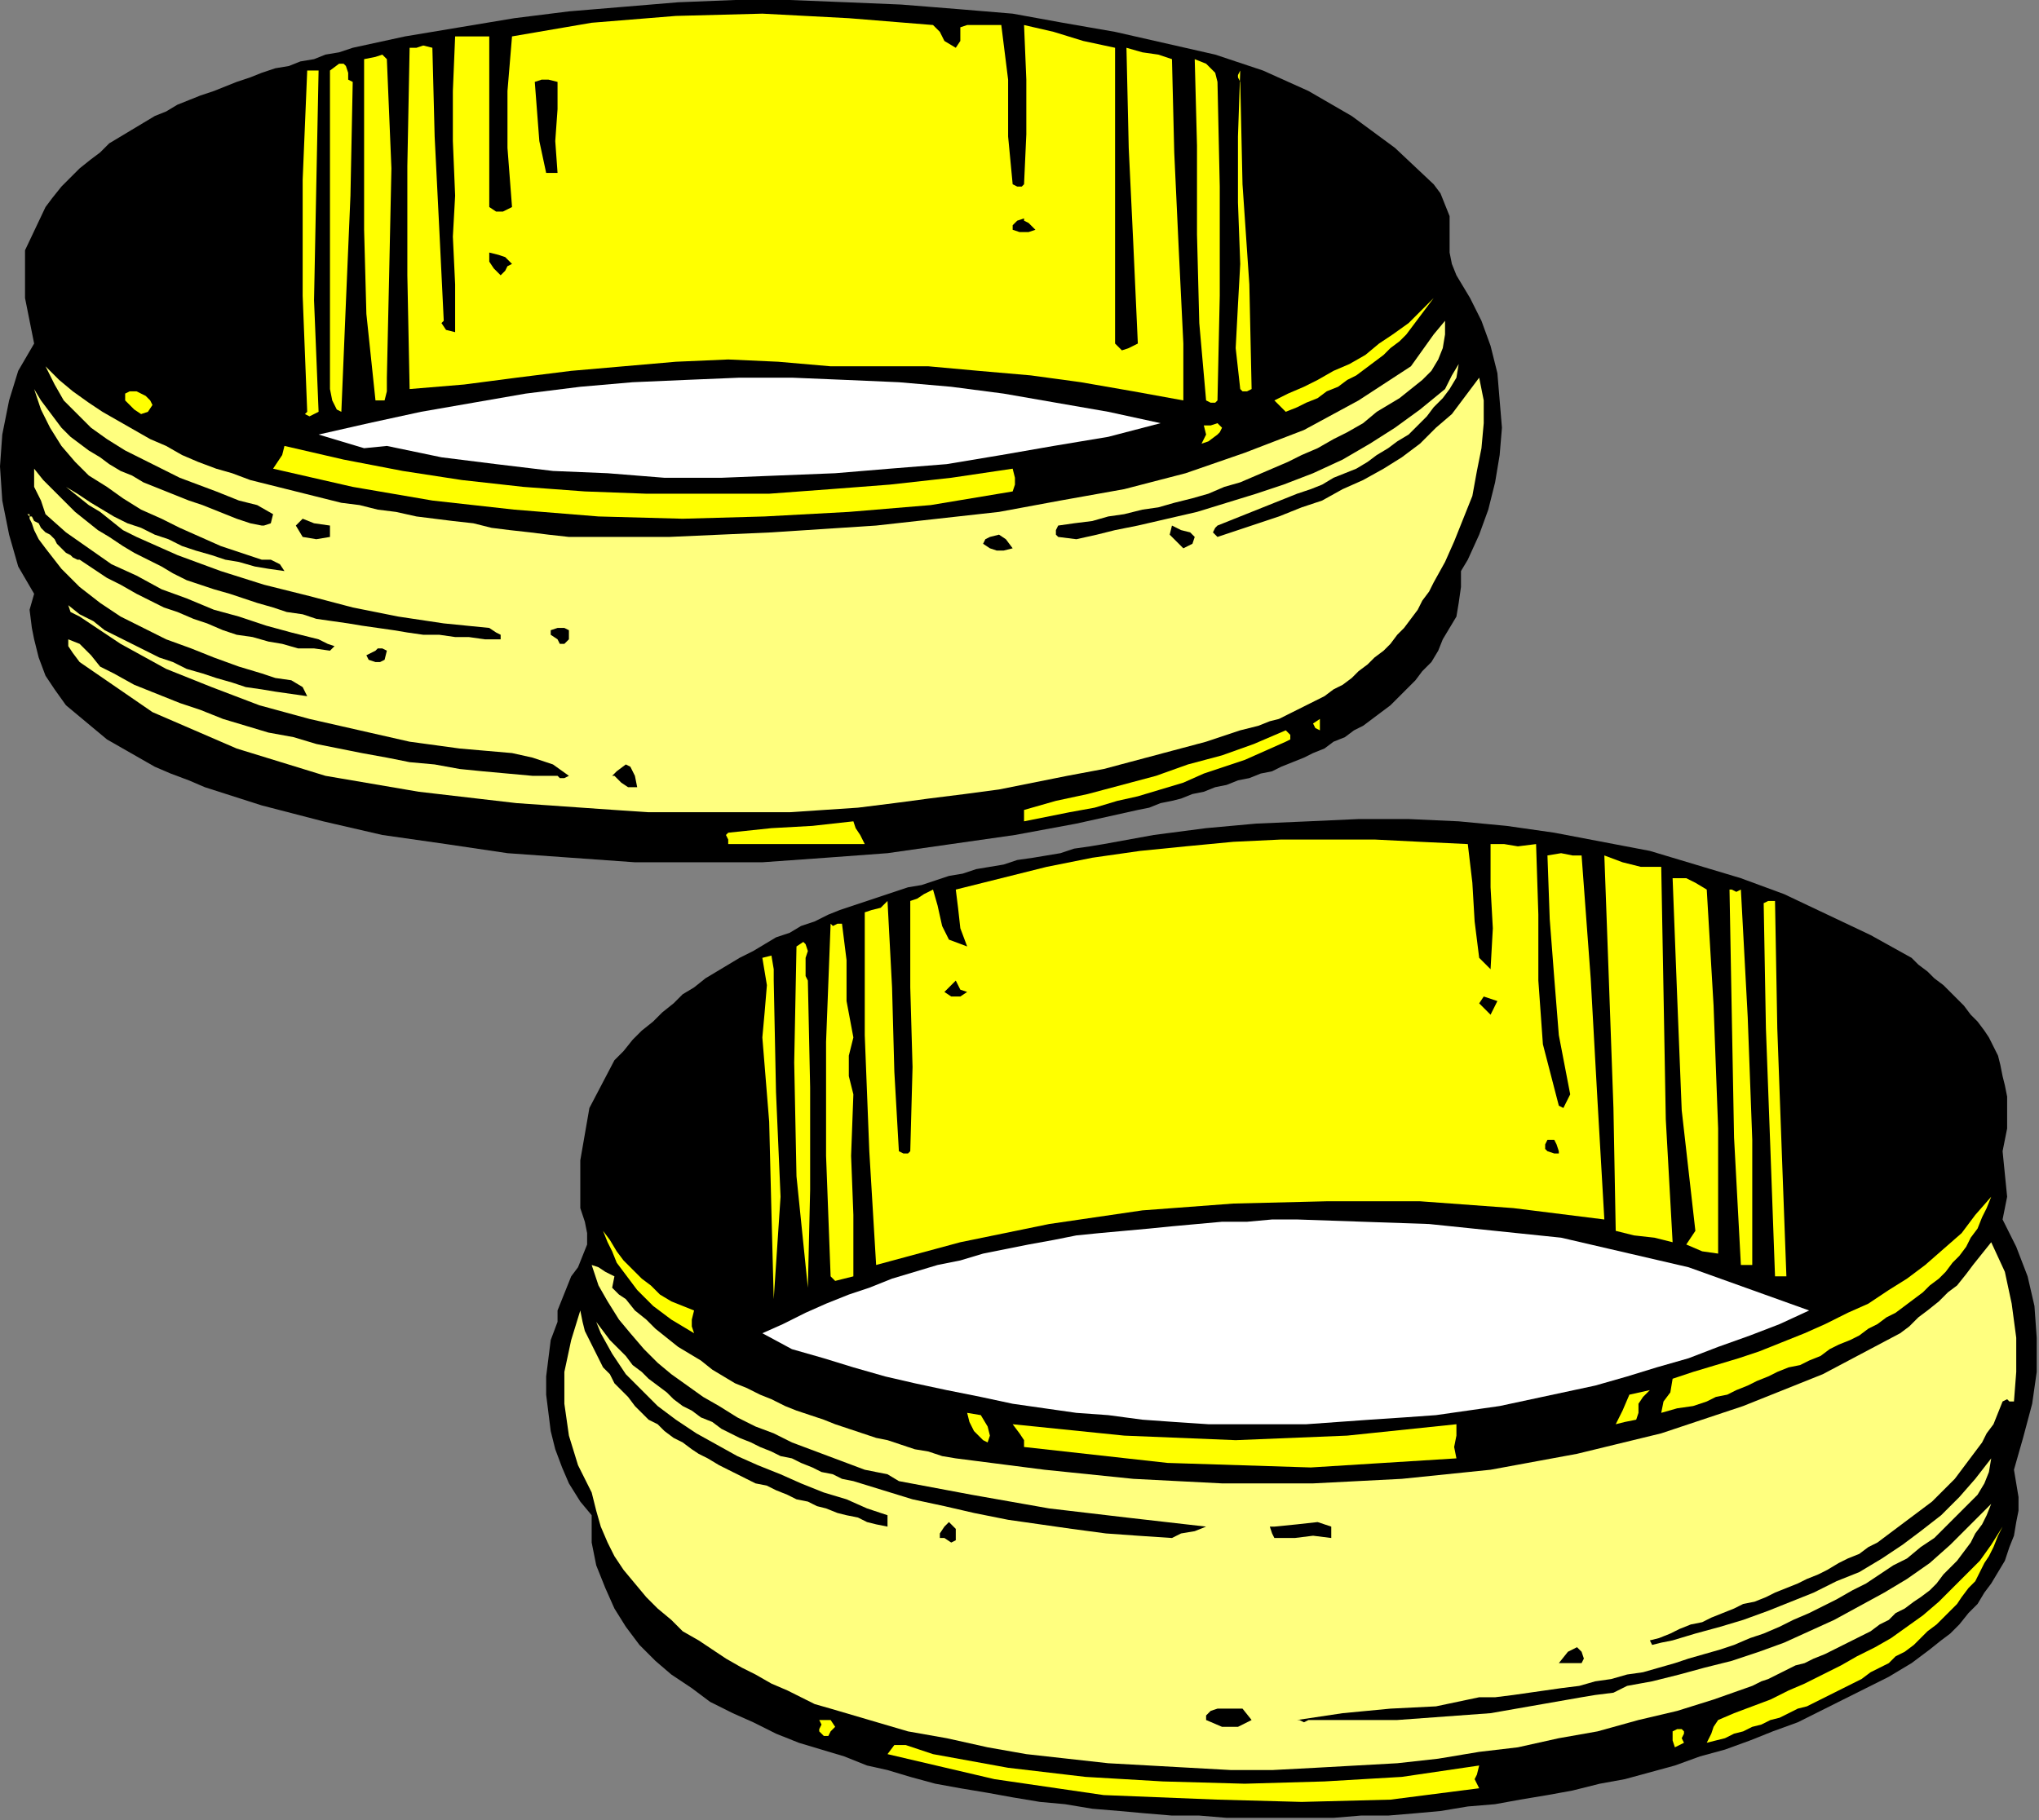 <?xml version="1.0" encoding="UTF-8" standalone="no"?>
<svg
   xmlns:dc="http://purl.org/dc/elements/1.1/"
   xmlns:cc="http://creativecommons.org/ns#"
   xmlns:rdf="http://www.w3.org/1999/02/22-rdf-syntax-ns#"
   xmlns:svg="http://www.w3.org/2000/svg"
   xmlns="http://www.w3.org/2000/svg"
   xmlns:sodipodi="http://sodipodi.sourceforge.net/DTD/sodipodi-0.dtd"
   xmlns:inkscape="http://www.inkscape.org/namespaces/inkscape"
   version="1.0"
   width="151.723mm"
   height="135.467mm"
   id="svg109"
   sodipodi:docname="SESSG167.WMF">
  <rect width="100%" height="100%" fill="#808080" stroke="none"/>
  <sodipodi:namedview
     pagecolor="#ffffff"
     bordercolor="#666666"
     borderopacity="1"
     objecttolerance="10"
     gridtolerance="10"
     guidetolerance="10"
     inkscape:pageopacity="0"
     inkscape:pageshadow="2"
     inkscape:window-width="640"
     inkscape:window-height="480"
     id="namedview111" />
  <defs
     id="defs3">
    <pattern
       id="WMFhbasepattern"
       patternUnits="userSpaceOnUse"
       width="6"
       height="6"
       x="0"
       y="0" />
  </defs>
  <path
     style="fill:#000000;fill-rule:evenodd;fill-opacity:1;stroke:none;"
     d="  M 284.8,3.84   L 284.8,4.48   L 284.8,4.48   L 284.8,3.84   L 284.8,3.84   L 298.88,6.4   L 313.6,8.96   L 327.68,12.16   L 341.76,15.36   L 355.2,19.84   L 368,25.6   L 380.16,32.64   L 392.32,41.6   L 403.2,51.84   L 403.2,51.84   L 405.12,54.4   L 406.4,57.6   L 407.68,60.8   L 407.68,64   L 407.68,67.84   L 407.68,71.04   L 408.32,74.24   L 409.6,77.44   L 409.6,77.44   L 413.44,83.84   L 416.64,90.24   L 419.2,97.28   L 421.12,104.96   L 421.76,112.64   L 422.4,120.32   L 421.76,128   L 420.48,135.68   L 418.56,143.36   L 416,150.4   L 412.8,157.44   L 412.8,157.44   L 410.88,160.64   L 410.88,165.12   L 410.24,169.6   L 409.6,173.44   L 409.6,173.44   L 407.68,176.64   L 405.76,179.84   L 404.48,183.04   L 402.56,186.24   L 400,188.8   L 398.08,191.36   L 395.52,193.92   L 393.6,195.84   L 391.04,198.4   L 388.48,200.32   L 385.92,202.24   L 383.36,204.16   L 380.8,205.44   L 378.24,207.36   L 375.04,208.64   L 372.48,210.56   L 369.28,211.84   L 366.72,213.12   L 363.52,214.4   L 360.32,215.68   L 357.76,216.96   L 354.56,217.6   L 351.36,218.88   L 348.16,219.52   L 344.96,220.8   L 341.76,221.44   L 338.56,222.72   L 335.36,223.36   L 332.16,224.64   L 329.6,225.28   L 326.4,225.92   L 323.2,227.2   L 320,227.84   L 320,227.84   L 302.72,231.68   L 285.44,234.88   L 267.52,237.44   L 249.6,240   L 232.32,241.28   L 214.4,242.56   L 195.84,242.56   L 178.56,242.56   L 160.64,241.28   L 142.72,240   L 125.44,237.44   L 107.52,234.88   L 90.88,231.04   L 73.6,226.56   L 57.6,221.44   L 57.6,221.44   L 53.12,219.52   L 48,217.6   L 43.52,215.68   L 39.04,213.12   L 34.56,210.56   L 30.08,208   L 26.24,204.8   L 22.4,201.6   L 18.56,198.4   L 15.36,193.92   L 12.8,190.08   L 10.88,184.96   L 9.6,179.84   L 9.6,179.84   L 8.96,176.64   L 8.32,171.52   L 9.6,167.04   L 9.6,167.04   L 5.12,159.36   L 2.56,150.4   L 0.64,140.8   L 0,131.2   L 0.64,122.24   L 2.56,112.64   L 5.12,104.32   L 9.6,96.64   L 9.6,96.64   L 7.04,83.84   L 7.04,70.4   L 12.8,58.24   L 12.8,58.24   L 14.72,55.68   L 17.28,52.48   L 19.84,49.92   L 22.4,47.36   L 25.6,44.8   L 28.16,42.88   L 30.72,40.32   L 33.92,38.4   L 37.12,36.48   L 40.32,34.56   L 43.52,32.64   L 46.72,31.36   L 49.92,29.44   L 53.12,28.16   L 56.32,26.88   L 60.16,25.6   L 63.36,24.32   L 66.56,23.04   L 70.4,21.76   L 73.6,20.48   L 77.44,19.2   L 81.28,18.56   L 84.48,17.28   L 88.32,16.64   L 91.52,15.36   L 95.36,14.72   L 99.2,13.44   L 99.2,13.44   L 113.92,10.24   L 129.28,7.68   L 144.64,5.12   L 160,3.2   L 175.36,1.92   L 190.72,0.64   L 206.72,0   L 222.08,0   L 238.08,0.64   L 253.44,1.28   L 269.44,2.56   L 284.8,3.84  z "
     id="path5" />
  <path
     style="fill:#ffff00;fill-rule:evenodd;fill-opacity:1;stroke:none;"
     d="  M 262.4,7.04   L 264.32,8.96   L 265.6,11.52   L 268.8,13.44   L 268.8,13.44   L 270.08,11.52   L 270.08,9.6   L 270.08,7.68   L 272,7.04   L 272,7.04   L 275.2,7.04   L 278.4,7.04   L 281.6,7.04   L 281.6,7.04   L 283.52,22.4   L 283.52,38.4   L 284.8,51.84   L 284.8,51.84   L 286.08,52.48   L 287.36,52.48   L 288,51.84   L 288,51.84   L 288.64,37.76   L 288.64,22.4   L 288,7.04   L 288,7.04   L 296.32,8.96   L 304.64,11.52   L 313.6,13.44   L 313.6,13.44   L 313.6,40.32   L 313.6,67.84   L 313.6,96.64   L 313.6,96.64   L 315.52,98.56   L 317.44,97.92   L 320,96.64   L 320,96.64   L 319.36,97.28   L 319.36,97.28   L 320,96.64   L 320,96.64   L 318.72,68.48   L 317.44,41.6   L 316.8,13.44   L 316.8,13.44   L 321.28,14.72   L 325.76,15.36   L 329.6,16.64   L 329.6,16.64   L 330.24,42.88   L 331.52,70.4   L 332.8,96.64   L 332.8,96.64   L 332.8,101.76   L 332.8,106.88   L 332.8,112.64   L 332.8,112.64   L 318.72,110.08   L 304,107.52   L 289.92,105.6   L 275.2,104.32   L 261.12,103.04   L 247.04,103.04   L 233.6,103.04   L 233.6,103.04   L 218.88,101.76   L 204.8,101.12   L 190.08,101.76   L 175.36,103.04   L 160.64,104.32   L 145.28,106.24   L 130.56,108.16   L 115.2,109.44   L 115.2,109.44   L 114.56,77.44   L 114.56,46.72   L 115.2,13.44   L 115.2,13.44   L 117.12,13.44   L 119.04,12.8   L 121.6,13.44   L 121.6,13.44   L 122.24,38.4   L 123.52,64   L 124.8,90.24   L 124.8,90.24   L 124.16,90.88   L 125.44,92.8   L 128,93.44   L 128,93.44   L 128,80   L 127.36,66.56   L 128,55.04   L 128,55.04   L 127.36,39.68   L 127.36,25.6   L 128,10.24   L 128,10.24   L 130.56,10.24   L 133.76,10.24   L 137.6,10.24   L 137.6,10.24   L 137.6,25.6   L 137.6,41.6   L 137.6,58.24   L 137.6,58.24   L 139.52,59.52   L 141.44,59.52   L 144,58.24   L 144,58.24   L 142.72,41.6   L 142.72,25.6   L 144,10.24   L 144,10.24   L 166.4,6.4   L 190.08,4.48   L 214.4,3.84   L 238.72,5.12   L 262.4,7.04  z "
     id="path7" />
  <path
     style="fill:#ffff00;fill-rule:evenodd;fill-opacity:1;stroke:none;"
     d="  M 108.8,106.24   L 108.8,110.08   L 108.16,112.64   L 105.6,112.64   L 105.6,112.64   L 104.96,112.64   L 104.96,112.64   L 105.6,112.64   L 105.6,112.64   L 103.04,88.32   L 102.4,64.64   L 102.4,41.6   L 102.4,16.64   L 102.4,16.64   L 105.6,16   L 107.52,15.36   L 108.8,16.64   L 108.8,16.64   L 110.08,47.36   L 109.44,77.44   L 108.8,106.24  z "
     id="path9" />
  <path
     style="fill:#ffff00;fill-rule:evenodd;fill-opacity:1;stroke:none;"
     d="  M 96,115.84   L 94.72,115.2   L 93.44,112.64   L 92.8,109.44   L 92.8,109.44   L 92.8,79.36   L 92.8,48   L 92.8,19.84   L 92.8,19.84   L 95.36,17.92   L 96.64,17.92   L 97.28,18.56   L 97.92,20.48   L 97.92,22.4   L 99.2,23.04   L 99.2,23.04   L 98.56,55.04   L 97.28,85.12   L 96,115.84  z "
     id="path11" />
  <path
     style="fill:#ffff00;fill-rule:evenodd;fill-opacity:1;stroke:none;"
     d="  M 342.4,23.04   L 343.04,52.48   L 343.04,83.2   L 342.4,112.64   L 342.4,112.64   L 341.76,113.28   L 340.48,113.28   L 339.2,112.64   L 339.2,112.64   L 337.28,90.88   L 336.64,65.92   L 336.64,40.96   L 336,16.64   L 336,16.64   L 339.2,17.92   L 341.76,20.48   L 342.4,23.04  z "
     id="path13" />
  <path
     style="fill:#ffff00;fill-rule:evenodd;fill-opacity:1;stroke:none;"
     d="  M 89.6,115.84   L 87.04,117.12   L 85.76,116.48   L 86.4,115.84   L 86.4,115.84   L 85.12,83.2   L 85.12,50.56   L 86.4,19.84   L 86.4,19.84   L 87.04,19.84   L 88.32,19.84   L 89.6,19.84   L 89.6,19.84   L 88.96,51.84   L 88.32,84.48   L 89.6,115.84  z "
     id="path15" />
  <path
     style="fill:#ffff00;fill-rule:evenodd;fill-opacity:1;stroke:none;"
     d="  M 348.8,23.04   L 349.44,51.84   L 351.36,80   L 352,109.44   L 352,109.44   L 350.72,110.08   L 349.44,110.08   L 348.8,109.44   L 348.8,109.44   L 347.52,97.92   L 348.16,85.76   L 348.8,74.24   L 348.8,74.24   L 348.16,56.96   L 348.16,38.4   L 348.8,19.84   L 348.8,19.84   L 348.16,21.12   L 348.16,21.76   L 348.8,23.04  z "
     id="path17" />
  <path
     style="fill:#000000;fill-rule:evenodd;fill-opacity:1;stroke:none;"
     d="  M 156.8,48.64   L 155.52,48.64   L 154.24,48.64   L 153.6,48.64   L 153.6,48.64   L 151.68,39.68   L 151.04,31.36   L 150.4,23.04   L 150.4,23.04   L 152.32,22.4   L 154.24,22.4   L 156.8,23.04   L 156.8,23.04   L 156.8,30.72   L 156.16,39.68   L 156.8,48.64  z "
     id="path19" />
  <path
     style="fill:#000000;fill-rule:evenodd;fill-opacity:1;stroke:none;"
     d="  M 291.2,64.64   L 289.28,65.28   L 286.72,65.28   L 284.8,64.64   L 284.8,64.64   L 284.8,63.36   L 286.08,62.08   L 288,61.44   L 288,61.44   L 288,62.08   L 289.28,62.72   L 291.2,64.64  z "
     id="path21" />
  <path
     style="fill:#000000;fill-rule:evenodd;fill-opacity:1;stroke:none;"
     d="  M 144,74.24   L 142.72,74.88   L 142.08,76.16   L 140.8,77.44   L 140.8,77.44   L 138.88,75.52   L 137.6,73.6   L 137.6,71.04   L 137.6,71.04   L 140.16,71.68   L 142.08,72.32   L 144,74.24  z "
     id="path23" />
  <path
     style="fill:#ffff00;fill-rule:evenodd;fill-opacity:1;stroke:none;"
     d="  M 361.6,115.84   L 360.96,115.2   L 359.68,113.92   L 358.4,112.64   L 358.4,112.64   L 362.24,110.72   L 366.72,108.8   L 370.56,106.88   L 375.04,104.32   L 379.52,102.4   L 384,99.84   L 387.84,96.64   L 391.68,94.08   L 396.16,90.88   L 399.36,87.68   L 403.2,83.84   L 403.2,83.84   L 401.28,86.4   L 399.36,88.96   L 397.44,91.52   L 395.52,94.08   L 393.6,96   L 391.04,97.92   L 389.12,99.84   L 386.56,101.76   L 384,103.68   L 381.44,105.6   L 378.88,106.88   L 376.32,108.8   L 373.12,110.08   L 370.56,112   L 367.36,113.28   L 364.8,114.56   L 361.6,115.84  z "
     id="path25" />
  <path
     style="fill:#ffff7f;fill-rule:evenodd;fill-opacity:1;stroke:none;"
     d="  M 387.2,115.84   L 383.36,119.04   L 378.88,121.6   L 375.04,123.52   L 370.56,126.08   L 366.08,128   L 362.24,129.92   L 357.76,131.84   L 353.28,133.76   L 348.8,135.68   L 344.32,136.96   L 339.84,138.88   L 335.36,140.16   L 330.24,141.44   L 325.76,142.72   L 321.28,143.36   L 316.16,144.64   L 311.68,145.28   L 307.2,146.56   L 302.08,147.2   L 297.6,147.84   L 297.6,147.84   L 296.96,149.12   L 296.96,150.4   L 297.6,151.04   L 297.6,151.04   L 302.72,151.68   L 308.48,150.4   L 313.6,149.12   L 320,147.84   L 320,147.84   L 328.32,145.92   L 336.64,144   L 344.96,141.44   L 353.28,138.88   L 360.96,136.32   L 369.28,133.12   L 377.6,129.28   L 385.28,124.8   L 392.32,120.32   L 399.36,115.2   L 406.4,109.44   L 406.4,109.44   L 408.32,105.6   L 410.24,102.4   L 409.6,106.24   L 409.6,106.24   L 407.68,109.44   L 405.76,112   L 403.2,114.56   L 401.28,117.12   L 398.72,119.68   L 396.16,122.24   L 392.96,124.16   L 390.4,126.08   L 387.2,128   L 384.64,129.92   L 381.44,131.84   L 378.24,133.12   L 375.04,134.4   L 371.84,136.32   L 368.64,137.6   L 364.8,138.88   L 361.6,140.16   L 358.4,141.44   L 355.2,142.72   L 352,144   L 348.8,145.28   L 345.6,146.56   L 342.4,147.84   L 342.4,147.84   L 341.76,148.48   L 341.12,149.76   L 342.4,151.04   L 342.4,151.04   L 348.16,149.12   L 353.92,147.2   L 359.68,145.28   L 366.08,142.72   L 371.84,140.8   L 377.6,137.6   L 383.36,135.04   L 389.12,131.84   L 394.24,128.64   L 399.36,124.8   L 403.84,120.32   L 408.32,116.48   L 412.16,111.36   L 416,106.24   L 416,106.24   L 417.28,112.64   L 417.28,119.04   L 416.64,126.08   L 415.36,132.48   L 414.08,139.52   L 411.52,145.92   L 408.96,152.32   L 406.4,158.08   L 403.2,163.84   L 403.2,163.84   L 402.56,163.2   L 402.56,163.2   L 403.2,163.84   L 403.2,163.84   L 401.92,166.4   L 400,168.96   L 398.72,171.52   L 396.8,174.08   L 394.88,176.64   L 392.96,178.56   L 391.04,181.12   L 389.12,183.04   L 386.56,184.96   L 384.64,186.88   L 382.08,188.8   L 380.16,190.72   L 377.6,192.64   L 375.04,193.92   L 372.48,195.84   L 369.92,197.12   L 367.36,198.4   L 364.8,199.68   L 362.24,200.96   L 359.68,202.24   L 357.12,202.88   L 353.92,204.16   L 351.36,204.8   L 348.8,205.44   L 348.8,205.44   L 339.2,208.64   L 329.6,211.2   L 320,213.76   L 310.4,216.32   L 300.16,218.24   L 290.56,220.16   L 280.96,222.08   L 271.36,223.36   L 261.12,224.64   L 251.52,225.92   L 241.28,227.2   L 231.68,227.84   L 222.08,228.48   L 211.84,228.48   L 202.24,228.48   L 192,228.48   L 182.4,228.48   L 172.8,227.84   L 172.8,227.84   L 145.28,225.92   L 117.76,222.72   L 91.52,218.24   L 66.56,210.56   L 42.88,200.32   L 22.4,186.24   L 22.4,186.24   L 20.48,183.68   L 19.2,181.76   L 19.2,179.84   L 19.2,179.84   L 22.4,181.12   L 25.6,184.32   L 28.16,187.52   L 32,189.44   L 32,189.44   L 37.76,192.64   L 44.16,195.2   L 50.56,197.76   L 56.32,199.68   L 62.72,202.24   L 69.12,204.16   L 75.52,206.08   L 82.56,207.36   L 88.96,209.28   L 95.36,210.56   L 101.76,211.84   L 108.8,213.12   L 115.2,214.4   L 122.24,215.04   L 129.28,216.32   L 135.68,216.96   L 142.72,217.6   L 149.76,218.24   L 156.8,218.24   L 156.8,218.24   L 157.44,218.88   L 158.72,218.88   L 160,218.24   L 160,218.24   L 155.52,215.04   L 149.76,213.12   L 144,211.84   L 144,211.84   L 129.28,210.56   L 115.2,208.64   L 101.12,205.44   L 87.04,202.24   L 72.96,198.4   L 59.52,193.28   L 46.72,188.16   L 33.92,181.12   L 22.4,173.44   L 22.4,173.44   L 21.12,172.8   L 19.84,172.16   L 19.2,170.24   L 19.2,170.24   L 22.4,172.8   L 26.24,174.72   L 29.44,177.28   L 33.28,179.2   L 37.12,181.12   L 40.96,183.04   L 44.8,184.96   L 48.64,186.24   L 52.48,188.16   L 56.96,189.44   L 60.8,190.72   L 65.28,192   L 69.12,193.28   L 73.6,193.92   L 77.44,194.56   L 81.92,195.2   L 86.4,195.84   L 86.4,195.84   L 85.12,193.28   L 81.92,191.36   L 77.44,190.72   L 73.6,189.44   L 73.6,189.44   L 67.2,187.52   L 60.16,184.96   L 53.76,182.4   L 46.72,179.84   L 40.32,176.64   L 33.92,173.44   L 28.16,169.6   L 22.4,165.12   L 17.28,160   L 12.8,154.24   L 12.8,154.24   L 10.88,151.68   L 9.6,149.12   L 8.96,147.2   L 8.32,145.92   L 8.32,145.28   L 7.68,144.64   L 8.32,144.64   L 8.32,145.28   L 8.96,145.28   L 9.6,146.56   L 10.88,147.2   L 11.52,148.48   L 12.8,149.76   L 14.08,150.4   L 15.36,151.68   L 16,152.96   L 17.28,154.24   L 18.56,155.52   L 19.84,156.16   L 20.48,156.8   L 21.76,157.44   L 22.4,157.44   L 22.4,157.44   L 26.24,160   L 30.08,162.56   L 33.92,164.48   L 38.4,167.04   L 42.24,168.96   L 46.08,170.88   L 49.92,172.16   L 54.4,174.08   L 58.24,175.36   L 62.72,177.28   L 66.56,178.56   L 71.04,179.2   L 75.52,180.48   L 79.36,181.12   L 83.84,182.4   L 88.32,182.4   L 92.8,183.04   L 92.8,183.04   L 94.08,181.76   L 92.16,181.12   L 89.6,179.84   L 89.6,179.84   L 81.92,177.92   L 74.88,176   L 67.2,173.44   L 60.16,171.52   L 52.48,168.32   L 45.44,165.76   L 38.4,161.92   L 31.36,158.72   L 24.96,154.24   L 18.56,149.76   L 12.8,144.64   L 12.8,144.64   L 11.52,140.8   L 9.6,136.96   L 9.6,131.84   L 9.6,131.84   L 12.16,135.04   L 15.36,138.24   L 17.92,140.8   L 21.12,144   L 24.32,146.56   L 27.52,149.12   L 30.72,151.04   L 34.56,153.6   L 37.76,155.52   L 41.6,157.44   L 45.44,159.36   L 48.64,161.28   L 52.48,163.2   L 56.32,164.48   L 60.16,165.76   L 64.64,167.04   L 68.48,168.32   L 72.32,169.6   L 76.8,170.88   L 80.64,172.16   L 85.12,172.8   L 88.96,174.08   L 93.44,174.72   L 97.92,175.36   L 101.76,176   L 106.24,176.64   L 110.72,177.28   L 114.56,177.92   L 119.04,178.56   L 123.52,178.56   L 128,179.2   L 131.84,179.2   L 136.32,179.84   L 140.8,179.84   L 140.8,179.84   L 140.8,178.56   L 139.52,177.92   L 137.6,176.64   L 137.6,176.64   L 124.8,175.36   L 112,173.44   L 99.2,170.88   L 87.04,167.68   L 74.24,164.48   L 62.08,160.64   L 49.92,156.16   L 38.4,151.04   L 38.4,151.04   L 34.56,149.12   L 31.36,146.56   L 28.16,144   L 24.96,142.08   L 21.76,139.52   L 18.56,136.96   L 15.36,134.4   L 12.8,131.84   L 12.8,131.84   L 15.36,134.4   L 18.56,136.96   L 21.76,138.88   L 25.6,141.44   L 28.8,143.36   L 32,145.28   L 35.84,147.2   L 39.68,148.48   L 43.52,150.4   L 47.36,151.68   L 51.2,153.6   L 55.04,154.88   L 59.52,156.16   L 63.36,157.44   L 67.2,158.08   L 71.68,159.36   L 75.52,160   L 80,160.64   L 80,160.64   L 78.72,158.72   L 76.16,157.44   L 73.6,157.44   L 73.6,157.44   L 67.84,155.52   L 62.08,153.6   L 56.32,151.04   L 50.56,148.48   L 45.44,145.92   L 39.68,143.36   L 34.56,140.16   L 30.08,136.96   L 24.96,133.76   L 21.12,129.92   L 17.28,125.44   L 14.08,120.32   L 11.52,115.2   L 9.6,109.44   L 9.6,109.44   L 9.6,108.8   L 9.6,108.8   L 9.6,109.44   L 9.6,109.44   L 11.52,112.64   L 13.44,115.2   L 15.36,117.76   L 17.28,120.32   L 19.84,122.88   L 22.4,124.8   L 24.96,126.72   L 28.16,128.64   L 30.72,130.56   L 33.92,132.48   L 37.12,133.76   L 40.32,135.68   L 43.52,136.96   L 46.72,138.24   L 49.92,139.52   L 53.12,140.8   L 56.96,142.08   L 60.16,143.36   L 63.36,144.64   L 66.56,145.92   L 70.4,147.2   L 73.6,147.84   L 73.6,147.84   L 74.24,147.84   L 76.16,147.2   L 76.8,144.64   L 76.8,144.64   L 72.32,142.08   L 67.2,140.8   L 60.8,138.24   L 60.8,138.24   L 55.68,136.32   L 50.56,134.4   L 45.44,131.84   L 40.32,129.28   L 35.2,126.72   L 30.08,123.52   L 25.6,120.32   L 21.76,116.48   L 17.92,112.64   L 15.36,108.16   L 12.8,103.04   L 12.8,103.04   L 16.64,106.88   L 20.48,110.08   L 24.96,113.28   L 28.8,115.84   L 33.28,118.4   L 37.76,120.96   L 42.24,123.52   L 46.72,125.44   L 51.2,128   L 55.68,129.92   L 60.8,131.84   L 65.28,133.12   L 70.4,135.04   L 75.52,136.32   L 80.64,137.6   L 85.76,138.88   L 90.88,140.16   L 96,141.44   L 101.12,142.08   L 106.24,143.36   L 111.36,144   L 117.12,145.28   L 122.24,145.92   L 127.36,146.56   L 133.12,147.2   L 138.24,148.48   L 143.36,149.12   L 149.12,149.76   L 154.24,150.4   L 160,151.04   L 160,151.04   L 188.16,151.04   L 216.96,149.76   L 246.4,147.84   L 246.4,147.84   L 263.68,145.92   L 280.96,144   L 298.24,140.8   L 316.16,137.6   L 333.44,133.12   L 350.08,127.36   L 366.72,120.96   L 382.08,112.64   L 396.8,103.04   L 396.8,103.04   L 400,98.56   L 403.2,94.08   L 406.4,90.24   L 406.4,90.24   L 406.4,94.08   L 405.76,97.92   L 404.48,101.12   L 402.56,104.32   L 400,106.88   L 396.8,109.44   L 393.6,112   L 390.4,113.92   L 387.2,115.84  z "
     id="path27" />
  <path
     style="fill:#ffffff;fill-rule:evenodd;fill-opacity:1;stroke:none;"
     d="  M 326.4,119.04   L 311.68,122.88   L 296.32,125.44   L 281.6,128   L 266.24,130.56   L 250.24,131.84   L 234.88,133.12   L 218.88,133.76   L 202.88,134.4   L 186.88,134.4   L 170.88,133.12   L 155.52,132.48   L 139.52,130.56   L 124.16,128.64   L 108.8,125.44   L 108.8,125.44   L 102.4,126.08   L 96,124.16   L 89.6,122.24   L 89.6,122.24   L 103.68,119.04   L 118.4,115.84   L 133.12,113.28   L 147.84,110.72   L 163.2,108.8   L 177.92,107.52   L 192.64,106.88   L 208,106.24   L 222.72,106.24   L 238.08,106.88   L 252.8,107.52   L 267.52,108.8   L 282.24,110.72   L 296.96,113.28   L 311.68,115.84   L 326.4,119.04  z "
     id="path29" />
  <path
     style="fill:#ffff00;fill-rule:evenodd;fill-opacity:1;stroke:none;"
     d="  M 41.6,115.84   L 39.68,116.48   L 37.76,115.2   L 35.2,112.64   L 35.2,112.64   L 35.2,110.72   L 36.48,110.08   L 38.4,110.08   L 40.96,111.36   L 42.24,112.64   L 42.88,113.92   L 41.6,115.84  z "
     id="path31" />
  <path
     style="fill:#ffff00;fill-rule:evenodd;fill-opacity:1;stroke:none;"
     d="  M 342.4,122.24   L 339.84,124.16   L 337.92,124.8   L 339.2,122.24   L 339.2,122.24   L 338.56,119.68   L 340.48,119.68   L 342.4,119.04   L 342.4,119.04   L 343.68,120.32   L 343.04,121.6   L 342.4,122.24  z "
     id="path33" />
  <path
     style="fill:#ffff00;fill-rule:evenodd;fill-opacity:1;stroke:none;"
     d="  M 284.8,131.84   L 285.44,134.4   L 285.44,136.32   L 284.8,138.24   L 284.8,138.24   L 261.76,142.08   L 238.72,144   L 215.04,145.28   L 192,145.92   L 168.32,145.28   L 144.64,143.36   L 121.6,140.8   L 99.2,136.96   L 76.8,131.84   L 76.8,131.84   L 78.08,129.92   L 79.36,128   L 80,125.44   L 80,125.44   L 96.64,129.28   L 113.28,132.48   L 129.92,135.04   L 147.2,136.96   L 164.48,138.24   L 181.76,138.88   L 199.04,138.88   L 216.32,138.88   L 233.6,137.6   L 250.24,136.32   L 267.52,134.4   L 284.8,131.84  z "
     id="path35" />
  <path
     style="fill:#000000;fill-rule:evenodd;fill-opacity:1;stroke:none;"
     d="  M 92.8,151.04   L 88.96,151.68   L 85.12,151.04   L 83.2,147.84   L 83.2,147.84   L 85.12,145.92   L 88.32,147.2   L 92.8,147.84   L 92.8,147.84   L 92.8,149.12   L 92.8,149.76   L 92.8,151.04  z "
     id="path37" />
  <path
     style="fill:#000000;fill-rule:evenodd;fill-opacity:1;stroke:none;"
     d="  M 336,151.04   L 335.36,152.96   L 334.08,153.6   L 332.8,154.24   L 332.8,154.24   L 330.88,152.32   L 328.96,150.4   L 329.6,147.84   L 329.6,147.84   L 332.16,149.12   L 334.72,149.76   L 336,151.04  z "
     id="path39" />
  <path
     style="fill:#000000;fill-rule:evenodd;fill-opacity:1;stroke:none;"
     d="  M 284.8,154.24   L 282.24,154.88   L 280.32,154.88   L 278.4,154.24   L 278.4,154.24   L 276.48,152.96   L 277.12,151.68   L 278.4,151.04   L 278.4,151.04   L 280.96,150.4   L 282.88,151.68   L 284.8,154.24  z "
     id="path41" />
  <path
     style="fill:#000000;fill-rule:evenodd;fill-opacity:1;stroke:none;"
     d="  M 160,179.84   L 158.72,181.12   L 157.44,181.12   L 156.8,179.84   L 156.8,179.84   L 154.88,178.56   L 154.88,177.28   L 156.8,176.64   L 156.8,176.64   L 158.72,176.64   L 160,177.28   L 160,179.84  z "
     id="path43" />
  <path
     style="fill:#000000;fill-rule:evenodd;fill-opacity:1;stroke:none;"
     d="  M 108.8,183.04   L 108.16,185.6   L 106.88,186.24   L 105.6,186.24   L 105.6,186.24   L 103.68,185.6   L 103.04,184.32   L 105.6,183.04   L 105.6,183.04   L 106.24,182.4   L 107.52,182.4   L 108.8,183.04  z "
     id="path45" />
  <path
     style="fill:#ffff00;fill-rule:evenodd;fill-opacity:1;stroke:none;"
     d="  M 371.2,205.44   L 371.2,205.44   L 371.2,205.44   L 371.2,205.44   L 371.2,205.44   L 369.92,204.8   L 369.28,203.52   L 371.2,202.24   L 371.2,202.24   L 371.2,202.88   L 371.2,203.52   L 371.2,205.44  z "
     id="path47" />
  <path
     style="fill:#ffff00;fill-rule:evenodd;fill-opacity:1;stroke:none;"
     d="  M 361.6,208.64   L 355.84,211.2   L 350.08,213.76   L 344.32,215.68   L 338.56,217.6   L 332.8,220.16   L 326.4,222.08   L 320,224   L 314.24,225.28   L 307.84,227.2   L 300.8,228.48   L 294.4,229.76   L 288,231.04   L 288,231.04   L 288,229.12   L 288,228.48   L 288,227.84   L 288,227.84   L 296.96,225.28   L 305.92,223.36   L 315.52,220.8   L 325.12,218.24   L 334.08,215.04   L 343.68,212.48   L 352.64,209.28   L 361.6,205.44   L 361.6,205.44   L 362.88,206.72   L 362.88,208   L 361.6,208.64  z "
     id="path49" />
  <path
     style="fill:#000000;fill-rule:evenodd;fill-opacity:1;stroke:none;"
     d="  M 179.2,221.44   L 176.64,221.44   L 174.72,220.16   L 172.8,218.24   L 172.8,218.24   L 172.16,218.24   L 173.44,216.96   L 176,215.04   L 176,215.04   L 177.28,215.68   L 178.56,218.24   L 179.2,221.44  z "
     id="path51" />
  <path
     style="fill:#ffff00;fill-rule:evenodd;fill-opacity:1;stroke:none;"
     d="  M 243.2,237.44   L 229.12,237.44   L 216.96,237.44   L 204.8,237.44   L 204.8,237.44   L 204.8,236.16   L 204.16,234.88   L 204.8,234.24   L 204.8,234.24   L 216.96,232.96   L 228.48,232.32   L 240,231.04   L 240,231.04   L 240.64,232.96   L 241.92,234.88   L 243.2,237.44  z "
     id="path53" />
  <path
     style="fill:#000000;fill-rule:evenodd;fill-opacity:1;stroke:none;"
     d="  M 537.6,269.44   L 539.52,271.36   L 542.08,273.28   L 544,275.2   L 546.56,277.12   L 548.48,279.04   L 550.4,280.96   L 552.32,282.88   L 554.24,285.44   L 556.16,287.36   L 558.08,289.92   L 559.36,291.84   L 560.64,294.4   L 561.92,296.96   L 562.56,299.52   L 563.2,302.72   L 563.84,305.28   L 564.48,308.48   L 564.48,311.04   L 564.48,314.24   L 564.48,317.44   L 563.84,320.64   L 563.2,323.84   L 563.2,323.84   L 563.84,330.24   L 564.48,336.64   L 563.2,343.04   L 563.2,343.04   L 567.04,350.72   L 570.24,359.04   L 572.16,367.36   L 572.8,376.32   L 572.8,385.92   L 571.52,394.88   L 568.96,404.48   L 566.4,413.44   L 566.4,413.44   L 567.04,412.8   L 567.04,412.8   L 566.4,413.44   L 566.4,413.44   L 567.04,417.28   L 567.68,421.12   L 567.68,424.96   L 567.04,428.16   L 566.4,432   L 565.12,435.2   L 563.84,439.04   L 561.92,442.24   L 560,445.44   L 558.08,448   L 556.16,451.2   L 553.6,453.76   L 551.04,456.96   L 548.48,459.52   L 545.92,461.44   L 542.72,464   L 540.16,465.92   L 537.6,467.84   L 537.6,467.84   L 531.2,471.68   L 524.8,474.88   L 518.4,478.08   L 512,481.28   L 505.6,484.48   L 498.56,487.04   L 492.16,489.6   L 485.12,492.16   L 478.08,494.08   L 471.04,496.64   L 464,498.56   L 456.96,500.48   L 449.92,501.76   L 442.24,503.68   L 435.2,504.96   L 427.52,506.24   L 420.48,507.52   L 412.8,508.16   L 405.12,509.44   L 398.08,510.08   L 390.4,510.72   L 382.72,510.72   L 375.04,511.36   L 367.36,511.36   L 360.32,511.36   L 352.64,511.36   L 344.96,511.36   L 337.28,510.72   L 329.6,510.72   L 321.92,510.08   L 314.88,509.44   L 307.2,508.8   L 299.52,507.52   L 292.48,506.88   L 284.8,505.6   L 277.76,504.32   L 270.08,503.04   L 263.04,501.76   L 256,499.84   L 256,499.84   L 249.6,497.92   L 243.84,496.64   L 237.44,494.08   L 231.04,492.16   L 224.64,490.24   L 218.24,487.68   L 211.84,484.48   L 206.08,481.92   L 199.68,478.72   L 194.56,474.88   L 188.8,471.04   L 184.32,467.2   L 179.84,462.72   L 176,457.6   L 172.8,452.48   L 170.24,446.72   L 167.68,440.32   L 166.4,433.92   L 166.4,426.24   L 166.4,426.24   L 163.2,422.4   L 160,417.28   L 158.08,412.8   L 156.16,407.68   L 154.88,402.56   L 154.24,397.44   L 153.6,392.32   L 153.6,387.2   L 154.24,382.08   L 154.88,376.96   L 156.8,371.84   L 156.8,371.84   L 156.8,368.64   L 158.08,365.44   L 159.36,362.24   L 160.64,359.04   L 162.56,356.48   L 163.84,353.28   L 165.12,350.08   L 165.12,346.88   L 164.48,343.68   L 163.2,339.84   L 163.2,339.84   L 163.2,326.4   L 165.76,311.68   L 172.8,298.24   L 172.8,298.24   L 175.36,295.68   L 177.92,292.48   L 180.48,289.92   L 183.68,287.36   L 186.24,284.8   L 189.44,282.24   L 192,279.68   L 195.2,277.76   L 198.4,275.2   L 201.6,273.28   L 204.8,271.36   L 208,269.44   L 211.84,267.52   L 215.04,265.6   L 218.24,263.68   L 222.08,262.4   L 225.28,260.48   L 229.12,259.2   L 232.96,257.28   L 236.16,256   L 240,254.72   L 243.84,253.44   L 247.68,252.16   L 251.52,250.88   L 255.36,249.6   L 259.2,248.96   L 263.04,247.68   L 266.88,246.4   L 270.72,245.76   L 274.56,244.48   L 278.4,243.84   L 282.24,243.2   L 286.08,241.92   L 290.56,241.28   L 294.4,240.64   L 298.24,240   L 302.08,238.72   L 306.56,238.08   L 310.4,237.44   L 310.4,237.44   L 324.48,234.88   L 339.2,232.96   L 353.28,231.68   L 368,231.04   L 382.08,230.4   L 396.16,230.4   L 410.24,231.04   L 423.68,232.32   L 437.12,234.24   L 450.56,236.8   L 464,239.36   L 476.8,243.2   L 489.6,247.04   L 501.76,251.52   L 513.92,257.28   L 526.08,263.04   L 537.6,269.44  z "
     id="path55" />
  <path
     style="fill:#ffff00;fill-rule:evenodd;fill-opacity:1;stroke:none;"
     d="  M 412.8,237.44   L 414.08,248.32   L 414.72,259.2   L 416,269.44   L 416,269.44   L 417.28,270.72   L 418.56,272   L 419.2,272.64   L 419.2,272.64   L 419.84,261.12   L 419.2,249.6   L 419.2,237.44   L 419.2,237.44   L 423.04,237.44   L 426.88,238.08   L 432,237.44   L 432,237.44   L 432.64,257.28   L 432.64,275.84   L 433.92,293.76   L 438.4,311.04   L 438.4,311.04   L 439.68,311.68   L 440.32,310.4   L 441.6,307.84   L 441.6,307.84   L 438.4,291.2   L 437.12,275.2   L 435.84,258.56   L 435.2,240.64   L 435.2,240.64   L 439.04,240   L 442.24,240.64   L 444.8,240.64   L 444.8,240.64   L 447.36,275.2   L 449.28,309.76   L 451.2,343.04   L 451.2,343.04   L 425.6,339.84   L 399.36,337.92   L 373.12,337.92   L 346.88,338.56   L 321.28,340.48   L 295.04,344.32   L 270.08,349.44   L 246.4,355.84   L 246.4,355.84   L 244.48,323.84   L 243.2,291.2   L 243.2,256.64   L 243.2,256.64   L 245.12,256   L 247.68,255.36   L 249.6,253.44   L 249.6,253.44   L 250.88,277.76   L 251.52,301.44   L 252.8,323.84   L 252.8,323.84   L 254.08,324.48   L 255.36,324.48   L 256,323.84   L 256,323.84   L 256.64,300.16   L 256,277.76   L 256,253.44   L 256,253.44   L 257.92,252.8   L 259.84,251.52   L 262.4,250.24   L 262.4,250.24   L 263.68,254.72   L 264.96,260.48   L 266.88,264.32   L 272,266.24   L 272,266.24   L 270.08,261.12   L 269.44,255.36   L 268.8,250.24   L 268.8,250.24   L 281.6,247.04   L 294.4,243.84   L 307.2,241.28   L 320.64,239.36   L 333.44,238.08   L 346.88,236.8   L 360.32,236.16   L 373.12,236.16   L 386.56,236.16   L 399.36,236.8   L 412.8,237.44  z "
     id="path57" />
  <path
     style="fill:#ffff00;fill-rule:evenodd;fill-opacity:1;stroke:none;"
     d="  M 467.2,243.84   L 467.84,279.04   L 468.48,314.88   L 470.4,349.44   L 470.4,349.44   L 465.28,348.16   L 459.52,347.52   L 454.4,346.24   L 454.4,346.24   L 453.76,311.68   L 452.48,275.84   L 451.2,240.64   L 451.2,240.64   L 456.32,242.56   L 461.44,243.84   L 467.2,243.84  z "
     id="path59" />
  <path
     style="fill:#ffff00;fill-rule:evenodd;fill-opacity:1;stroke:none;"
     d="  M 480,250.24   L 481.92,282.88   L 483.2,317.44   L 483.2,352.64   L 483.2,352.64   L 478.72,352   L 474.24,350.08   L 476.8,346.24   L 476.8,346.24   L 472.96,312.32   L 471.68,280.32   L 470.4,247.04   L 470.4,247.04   L 474.24,247.04   L 476.8,248.32   L 480,250.24  z "
     id="path61" />
  <path
     style="fill:#ffff00;fill-rule:evenodd;fill-opacity:1;stroke:none;"
     d="  M 489.6,250.24   L 491.52,286.08   L 492.8,320.64   L 492.8,355.84   L 492.8,355.84   L 492.8,355.84   L 491.52,355.84   L 489.6,355.84   L 489.6,355.84   L 487.68,320   L 487.04,285.44   L 486.4,250.24   L 486.4,250.24   L 487.04,250.24   L 488.32,250.88   L 489.6,250.24  z "
     id="path63" />
  <path
     style="fill:#ffff00;fill-rule:evenodd;fill-opacity:1;stroke:none;"
     d="  M 499.2,253.44   L 499.84,289.28   L 501.12,324.48   L 502.4,359.04   L 502.4,359.04   L 501.12,359.04   L 500.48,359.04   L 499.2,359.04   L 499.2,359.04   L 497.92,323.84   L 496.64,289.28   L 496,253.44   L 496,253.44   L 496,254.08   L 497.28,253.44   L 499.2,253.44  z "
     id="path65" />
  <path
     style="fill:#ffff00;fill-rule:evenodd;fill-opacity:1;stroke:none;"
     d="  M 236.8,259.84   L 238.08,270.08   L 238.08,281.6   L 240,291.84   L 240,291.84   L 238.72,296.96   L 238.72,302.72   L 240,307.84   L 240,307.84   L 239.36,325.12   L 240,341.76   L 240,359.04   L 240,359.04   L 237.44,359.68   L 234.88,360.32   L 233.6,359.04   L 233.6,359.04   L 232.32,325.12   L 232.32,293.12   L 233.6,259.84   L 233.6,259.84   L 234.24,260.48   L 235.52,259.84   L 236.8,259.84  z "
     id="path67" />
  <path
     style="fill:#ffff00;fill-rule:evenodd;fill-opacity:1;stroke:none;"
     d="  M 227.2,362.24   L 227.2,362.88   L 227.2,363.52   L 227.2,362.24   L 227.2,362.24   L 224,330.88   L 223.36,298.88   L 224,266.24   L 224,266.24   L 225.92,264.96   L 226.56,265.6   L 227.2,267.52   L 226.56,269.44   L 226.56,272   L 226.56,274.56   L 227.2,275.84   L 227.2,275.84   L 227.84,305.92   L 227.84,334.72   L 227.2,362.24  z "
     id="path69" />
  <path
     style="fill:#ffff00;fill-rule:evenodd;fill-opacity:1;stroke:none;"
     d="  M 217.6,365.44   L 216.96,341.12   L 216.32,315.52   L 214.4,291.84   L 214.4,291.84   L 215.04,284.8   L 215.68,277.12   L 214.4,269.44   L 214.4,269.44   L 216.96,268.8   L 217.6,272.64   L 217.6,275.84   L 217.6,275.84   L 218.24,307.2   L 219.52,336.64   L 217.6,365.44  z "
     id="path71" />
  <path
     style="fill:#000000;fill-rule:evenodd;fill-opacity:1;stroke:none;"
     d="  M 272,279.04   L 270.08,280.32   L 267.52,280.32   L 265.6,279.04   L 265.6,279.04   L 265.6,279.04   L 266.88,277.76   L 268.8,275.84   L 268.8,275.84   L 269.44,277.12   L 270.08,278.4   L 272,279.04  z "
     id="path73" />
  <path
     style="fill:#000000;fill-rule:evenodd;fill-opacity:1;stroke:none;"
     d="  M 419.2,285.44   L 418.56,284.8   L 417.28,283.52   L 416,282.24   L 416,282.24   L 417.28,280.32   L 421.12,281.6   L 419.2,285.44  z "
     id="path75" />
  <path
     style="fill:#000000;fill-rule:evenodd;fill-opacity:1;stroke:none;"
     d="  M 438.4,323.84   L 438.4,324.48   L 437.12,324.48   L 435.2,323.84   L 435.2,323.84   L 434.56,323.2   L 434.56,321.92   L 435.2,320.64   L 435.2,320.64   L 437.12,320.64   L 437.76,321.92   L 438.4,323.84  z "
     id="path77" />
  <path
     style="fill:#ffff00;fill-rule:evenodd;fill-opacity:1;stroke:none;"
     d="  M 480,394.24   L 476.16,395.52   L 471.68,396.16   L 467.2,397.44   L 467.2,397.44   L 467.84,394.24   L 469.76,391.68   L 470.4,387.84   L 470.4,387.84   L 476.16,385.92   L 482.56,384   L 488.96,382.08   L 494.72,380.16   L 501.12,377.6   L 507.52,375.04   L 513.28,372.48   L 519.68,369.28   L 525.44,366.72   L 531.2,362.88   L 536.32,359.68   L 541.44,355.84   L 546.56,351.36   L 551.68,346.88   L 555.52,341.76   L 560,336.64   L 560,336.64   L 558.72,339.84   L 557.44,342.4   L 556.16,345.6   L 554.24,348.16   L 552.96,350.72   L 551.04,353.28   L 549.12,355.2   L 547.2,357.76   L 545.28,359.68   L 542.72,361.6   L 540.8,363.52   L 538.24,365.44   L 535.68,367.36   L 533.12,369.28   L 530.56,370.56   L 528,372.48   L 525.44,373.76   L 522.88,375.68   L 520.32,376.96   L 517.12,378.24   L 514.56,379.52   L 512,381.44   L 508.8,382.72   L 506.24,384   L 503.04,384.64   L 499.84,385.92   L 497.28,387.2   L 494.08,388.48   L 491.52,389.76   L 488.32,391.04   L 485.76,392.32   L 482.56,392.96   L 480,394.24  z "
     id="path79" />
  <path
     style="fill:#ffffff;fill-rule:evenodd;fill-opacity:1;stroke:none;"
     d="  M 508.8,368.64   L 500.48,372.48   L 492.16,375.68   L 483.2,378.88   L 474.88,382.08   L 465.92,384.64   L 457.6,387.2   L 448.64,389.76   L 439.68,391.68   L 430.72,393.6   L 421.76,395.52   L 412.8,396.8   L 403.84,398.08   L 394.88,398.72   L 385.28,399.36   L 376.32,400   L 367.36,400.64   L 357.76,400.64   L 348.8,400.64   L 339.84,400.64   L 330.24,400   L 321.28,399.36   L 311.68,398.08   L 302.72,397.44   L 293.76,396.16   L 284.8,394.88   L 275.84,392.96   L 266.24,391.04   L 257.28,389.12   L 248.96,387.2   L 240,384.64   L 240,384.64   L 231.68,382.08   L 222.72,379.52   L 214.4,375.04   L 214.4,375.04   L 220.16,372.48   L 226.56,369.28   L 232.32,366.72   L 238.72,364.16   L 244.48,362.24   L 250.88,359.68   L 257.28,357.76   L 263.68,355.84   L 270.08,354.56   L 276.48,352.64   L 282.88,351.36   L 289.28,350.08   L 296.32,348.8   L 302.72,347.52   L 309.12,346.88   L 316.16,346.24   L 323.2,345.6   L 329.6,344.96   L 336.64,344.32   L 343.68,343.68   L 350.72,343.68   L 357.76,343.04   L 364.8,343.04   L 364.8,343.04   L 401.92,344.32   L 439.04,348.16   L 474.88,356.48   L 508.8,368.64  z "
     id="path81" />
  <path
     style="fill:#ffff00;fill-rule:evenodd;fill-opacity:1;stroke:none;"
     d="  M 195.2,368.64   L 194.56,371.2   L 194.56,373.12   L 195.2,375.04   L 195.2,375.04   L 192,373.12   L 188.8,371.2   L 186.24,369.28   L 183.68,367.36   L 181.12,364.8   L 179.2,362.88   L 177.28,360.32   L 175.36,357.76   L 173.44,355.2   L 172.16,352   L 170.88,349.44   L 169.6,346.24   L 169.6,346.24   L 171.52,348.8   L 173.44,352   L 175.36,354.56   L 177.92,357.12   L 180.48,359.68   L 183.04,361.6   L 185.6,364.16   L 188.8,366.08   L 192,367.36   L 195.2,368.64  z "
     id="path83" />
  <path
     style="fill:#ffff7f;fill-rule:evenodd;fill-opacity:1;stroke:none;"
     d="  M 566.4,394.24   L 565.12,394.24   L 564.48,393.6   L 563.2,394.24   L 563.2,394.24   L 561.92,397.44   L 560.64,400.64   L 558.72,403.2   L 557.44,405.76   L 555.52,408.32   L 553.6,410.88   L 551.68,413.44   L 549.76,416   L 547.84,417.92   L 545.28,420.48   L 543.36,422.4   L 540.8,424.32   L 538.24,426.24   L 535.68,428.16   L 533.12,430.08   L 530.56,432   L 528,433.92   L 525.44,435.2   L 522.88,437.12   L 519.68,438.4   L 517.12,439.68   L 513.92,441.6   L 511.36,442.88   L 508.16,444.16   L 505.6,445.44   L 502.4,446.72   L 499.2,448   L 496.64,449.28   L 493.44,450.56   L 490.24,451.2   L 487.68,452.48   L 484.48,453.76   L 481.28,455.04   L 478.72,456.32   L 475.52,456.96   L 472.32,458.24   L 469.76,459.52   L 466.56,460.8   L 464,461.44   L 464,461.44   L 464.64,462.72   L 467.2,462.08   L 470.4,461.44   L 470.4,461.44   L 476.8,459.52   L 483.84,457.6   L 490.24,455.68   L 497.28,453.12   L 503.68,450.56   L 510.08,448   L 516.48,444.8   L 522.88,442.24   L 529.28,438.4   L 535.04,434.56   L 540.16,430.72   L 545.92,426.24   L 551.04,421.12   L 555.52,416   L 560,410.24   L 560,410.24   L 559.36,414.08   L 558.08,417.28   L 556.16,420.48   L 552.96,423.68   L 549.76,426.88   L 546.56,430.08   L 544,432.64   L 544,432.64   L 540.16,435.2   L 536.32,438.4   L 532.48,440.32   L 528.64,442.88   L 524.8,445.44   L 520.96,447.36   L 516.48,449.92   L 512.64,451.84   L 508.8,453.76   L 504.32,455.68   L 500.48,457.6   L 496,459.52   L 492.16,460.8   L 487.68,462.72   L 483.84,464   L 479.36,465.28   L 474.88,466.56   L 471.04,467.84   L 466.56,469.12   L 462.08,470.4   L 457.6,471.04   L 453.12,472.32   L 448.64,472.96   L 444.16,474.24   L 439.04,474.88   L 434.56,475.52   L 430.08,476.16   L 425.6,476.8   L 420.48,477.44   L 416,477.44   L 416,477.44   L 403.84,480   L 391.04,480.64   L 377.6,481.92   L 364.8,483.84   L 364.8,483.84   L 365.44,483.84   L 366.72,484.48   L 368,483.84   L 368,483.84   L 392.96,483.84   L 419.2,481.92   L 444.8,477.44   L 444.8,477.44   L 448.64,476.8   L 453.76,476.16   L 457.6,474.24   L 457.6,474.24   L 464.64,472.96   L 472.32,471.04   L 479.36,469.12   L 487.04,467.2   L 494.72,464.64   L 501.76,462.08   L 508.8,458.88   L 515.84,455.68   L 522.88,451.84   L 529.92,448   L 536.32,444.16   L 542.72,439.68   L 548.48,434.56   L 554.24,428.8   L 560,423.04   L 560,423.04   L 558.72,426.24   L 557.44,428.8   L 555.52,431.36   L 554.24,433.92   L 552.32,436.48   L 550.4,439.04   L 548.48,440.96   L 546.56,442.88   L 544.64,445.44   L 542.72,447.36   L 540.16,449.28   L 538.24,450.56   L 535.68,452.48   L 533.12,453.76   L 531.2,455.68   L 528.64,456.96   L 526.08,458.88   L 523.52,460.16   L 520.96,461.44   L 518.4,462.72   L 515.84,464   L 513.28,465.28   L 510.08,466.56   L 507.52,467.84   L 504.96,468.48   L 502.4,469.76   L 499.84,471.04   L 497.28,472.32   L 495.36,472.96   L 492.8,474.24   L 492.8,474.24   L 481.92,478.08   L 471.68,481.28   L 460.8,483.84   L 449.28,487.04   L 438.4,488.96   L 426.88,491.52   L 416,492.8   L 404.48,494.72   L 392.96,496   L 381.44,496.64   L 369.92,497.28   L 357.76,497.92   L 346.24,497.92   L 334.72,497.28   L 323.2,496.64   L 311.68,496   L 300.16,494.72   L 288.64,493.44   L 277.76,491.52   L 266.24,488.96   L 255.36,487.04   L 244.48,483.84   L 233.6,480.64   L 233.6,480.64   L 229.12,479.36   L 225.28,477.44   L 221.44,475.52   L 216.96,473.6   L 212.48,471.04   L 208.64,469.12   L 204.16,466.56   L 200.32,464   L 196.48,461.44   L 192,458.88   L 188.8,455.68   L 184.96,452.48   L 181.76,449.28   L 178.56,445.44   L 175.36,441.6   L 172.8,437.76   L 170.88,433.92   L 168.96,429.44   L 167.68,424.96   L 166.4,419.84   L 166.4,419.84   L 162.56,412.16   L 160,403.84   L 158.72,394.88   L 158.72,385.92   L 160.64,376.96   L 163.2,368.64   L 163.2,368.64   L 163.84,371.84   L 164.48,374.4   L 165.76,376.96   L 167.04,379.52   L 168.32,382.08   L 169.6,384.64   L 171.52,386.56   L 172.8,389.12   L 174.72,391.04   L 176.64,392.96   L 178.56,395.52   L 180.48,397.44   L 182.4,399.36   L 184.96,400.64   L 186.88,402.56   L 189.44,404.48   L 192,405.76   L 194.56,407.68   L 196.48,408.96   L 199.04,410.24   L 202.24,412.16   L 204.8,413.44   L 207.36,414.72   L 209.92,416   L 212.48,417.28   L 215.68,417.92   L 218.24,419.2   L 221.44,420.48   L 224,421.76   L 227.2,422.4   L 229.76,423.68   L 232.32,424.32   L 235.52,425.6   L 238.08,426.24   L 241.28,426.88   L 243.84,428.16   L 246.4,428.8   L 249.6,429.44   L 249.6,429.44   L 249.6,428.16   L 249.6,427.52   L 249.6,426.24   L 249.6,426.24   L 243.84,424.32   L 238.08,421.76   L 231.68,419.84   L 225.28,417.28   L 219.52,414.72   L 213.12,412.16   L 207.36,409.6   L 201.6,406.4   L 195.84,403.2   L 190.08,399.36   L 184.96,395.52   L 180.48,391.04   L 176,386.56   L 172.16,380.8   L 168.96,375.04   L 166.4,368.64   L 166.4,368.64   L 167.68,371.84   L 169.6,374.4   L 171.52,376.96   L 173.44,378.88   L 176,381.44   L 177.92,384   L 180.48,385.92   L 182.4,387.84   L 184.96,389.76   L 187.52,391.68   L 189.44,393.6   L 192,395.52   L 194.56,396.8   L 197.12,398.72   L 200.32,400   L 202.88,401.92   L 205.44,403.2   L 208,404.48   L 211.2,405.76   L 213.76,407.04   L 216.96,408.32   L 219.52,409.6   L 222.72,410.24   L 225.28,411.52   L 228.48,412.8   L 231.04,414.08   L 234.24,414.72   L 236.8,416   L 240,416.64   L 240,416.64   L 248.32,419.2   L 256.64,421.76   L 265.6,423.68   L 273.92,425.6   L 283.52,427.52   L 292.48,428.8   L 301.44,430.08   L 311.04,431.36   L 320,432   L 329.6,432.64   L 329.6,432.64   L 332.16,431.36   L 336,430.72   L 339.2,429.44   L 339.2,429.44   L 316.8,426.88   L 295.04,424.32   L 273.28,420.48   L 252.8,416.64   L 252.8,416.64   L 249.6,414.72   L 246.4,414.08   L 243.2,413.44   L 243.2,413.44   L 238.08,411.52   L 232.96,409.6   L 227.84,407.68   L 222.72,405.76   L 217.6,403.2   L 212.48,401.28   L 207.36,398.72   L 202.24,395.52   L 197.76,392.96   L 193.28,389.76   L 188.8,386.56   L 184.96,383.36   L 181.12,379.52   L 177.28,375.04   L 174.08,371.2   L 170.88,366.08   L 168.32,361.6   L 166.4,355.84   L 166.4,355.84   L 168.32,356.48   L 170.24,357.76   L 172.8,359.04   L 172.8,359.04   L 172.16,362.24   L 174.08,364.16   L 176,365.44   L 176,365.44   L 178.56,368.64   L 181.76,371.2   L 184.32,373.76   L 187.52,376.32   L 190.72,378.88   L 193.92,380.8   L 197.12,382.72   L 200.32,385.28   L 203.52,387.2   L 206.72,389.12   L 209.92,390.4   L 213.76,392.32   L 216.96,393.6   L 220.8,395.52   L 224,396.8   L 227.84,398.08   L 231.68,399.36   L 234.88,400.64   L 238.72,401.92   L 242.56,403.2   L 246.4,404.48   L 249.6,405.12   L 253.44,406.4   L 257.28,407.68   L 261.12,408.32   L 264.96,409.6   L 268.8,410.24   L 268.8,410.24   L 293.76,413.44   L 318.72,416   L 343.68,417.28   L 369.28,417.28   L 394.24,416   L 419.2,413.44   L 443.52,408.96   L 467.2,403.2   L 490.24,395.52   L 512.64,386.56   L 534.4,375.04   L 534.4,375.04   L 536.96,373.12   L 539.52,370.56   L 542.08,368.64   L 545.28,366.08   L 547.84,363.52   L 550.4,361.6   L 552.96,358.4   L 554.88,355.84   L 557.44,352.64   L 560,349.44   L 560,349.44   L 563.84,357.76   L 565.76,366.72   L 567.04,376.32   L 567.04,385.92   L 566.4,394.24  z "
     id="path85" />
  <path
     style="fill:#ffff00;fill-rule:evenodd;fill-opacity:1;stroke:none;"
     d="  M 460.8,397.44   L 460.16,399.36   L 456.96,400   L 454.4,400.64   L 454.4,400.64   L 454.4,400.64   L 454.4,400.64   L 454.4,400.64   L 454.4,400.64   L 456.32,396.8   L 458.24,392.32   L 464,391.04   L 464,391.04   L 462.08,392.96   L 460.8,394.88   L 460.8,397.44  z "
     id="path87" />
  <path
     style="fill:#ffff00;fill-rule:evenodd;fill-opacity:1;stroke:none;"
     d="  M 278.4,403.84   L 277.76,405.76   L 276.48,405.12   L 275.2,403.84   L 275.2,403.84   L 273.92,402.56   L 272.64,400   L 272,397.44   L 272,397.44   L 275.84,398.08   L 277.76,401.28   L 278.4,403.84  z "
     id="path89" />
  <path
     style="fill:#ffff00;fill-rule:evenodd;fill-opacity:1;stroke:none;"
     d="  M 409.6,400.64   L 409.6,403.84   L 408.96,407.04   L 409.6,410.24   L 409.6,410.24   L 368.64,412.8   L 328.32,411.52   L 288,407.04   L 288,407.04   L 288,405.12   L 286.72,403.2   L 284.8,400.64   L 284.8,400.64   L 316.16,403.84   L 347.52,405.12   L 378.88,403.84   L 409.6,400.64  z "
     id="path91" />
  <path
     style="fill:#000000;fill-rule:evenodd;fill-opacity:1;stroke:none;"
     d="  M 374.4,429.44   L 374.4,430.72   L 374.4,431.36   L 374.4,432.64   L 374.4,432.64   L 369.28,432   L 364.16,432.64   L 358.4,432.64   L 358.4,432.64   L 357.76,431.36   L 357.12,429.44   L 358.4,429.44   L 358.4,429.44   L 364.8,428.8   L 370.56,428.16   L 374.4,429.44  z "
     id="path93" />
  <path
     style="fill:#000000;fill-rule:evenodd;fill-opacity:1;stroke:none;"
     d="  M 268.8,432.64   L 268.8,433.28   L 267.52,433.92   L 265.6,432.64   L 265.6,432.64   L 264.32,432.64   L 264.32,431.36   L 265.6,429.44   L 265.6,429.44   L 266.88,428.16   L 268.8,430.08   L 268.8,432.64  z "
     id="path95" />
  <path
     style="fill:#ffff00;fill-rule:evenodd;fill-opacity:1;stroke:none;"
     d="  M 480,490.24   L 481.28,487.68   L 481.92,485.76   L 483.2,483.84   L 483.2,483.84   L 487.68,481.92   L 492.8,480   L 497.92,478.08   L 503.04,475.52   L 507.52,473.6   L 512.64,471.04   L 517.76,468.48   L 522.24,465.92   L 527.36,463.36   L 531.84,460.8   L 536.32,457.6   L 540.8,454.4   L 545.28,450.56   L 549.12,446.72   L 552.96,442.88   L 556.8,439.04   L 560,434.56   L 563.2,429.44   L 563.2,429.44   L 561.92,432   L 560.64,435.2   L 559.36,437.76   L 558.08,439.68   L 556.8,442.24   L 555.52,444.8   L 553.6,446.72   L 551.68,449.28   L 550.4,451.2   L 548.48,453.12   L 546.56,455.04   L 544.64,456.96   L 542.08,458.88   L 540.16,460.8   L 538.24,462.72   L 535.68,464.64   L 533.12,465.92   L 531.2,467.84   L 528.64,469.12   L 526.08,470.4   L 523.52,472.32   L 520.96,473.6   L 518.4,474.88   L 515.84,476.16   L 513.28,477.44   L 510.72,478.72   L 508.16,480   L 505.6,480.64   L 503.04,481.92   L 500.48,483.2   L 497.92,483.84   L 495.36,485.12   L 492.8,485.76   L 490.24,487.04   L 487.68,487.68   L 485.12,488.96   L 482.56,489.6   L 480,490.24  z "
     id="path97" />
  <path
     style="fill:#000000;fill-rule:evenodd;fill-opacity:1;stroke:none;"
     d="  M 444.8,464.64   L 445.44,466.56   L 444.8,467.84   L 444.8,467.84   L 444.8,467.84   L 441.6,467.84   L 439.68,467.84   L 438.4,467.84   L 438.4,467.84   L 440.96,464.64   L 443.52,463.36   L 444.8,464.64  z "
     id="path99" />
  <path
     style="fill:#000000;fill-rule:evenodd;fill-opacity:1;stroke:none;"
     d="  M 352,483.84   L 348.16,485.76   L 343.68,485.76   L 339.2,483.84   L 339.2,483.84   L 339.2,482.56   L 340.48,481.28   L 342.4,480.64   L 342.4,480.64   L 345.6,480.64   L 349.44,480.64   L 352,483.84  z "
     id="path101" />
  <path
     style="fill:#ffff00;fill-rule:evenodd;fill-opacity:1;stroke:none;"
     d="  M 233.6,487.04   L 232.96,488.32   L 231.68,488.32   L 230.4,487.04   L 230.4,487.04   L 230.4,486.4   L 231.04,485.12   L 230.4,483.84   L 230.4,483.84   L 233.6,483.84   L 234.88,485.76   L 233.6,487.04  z "
     id="path103" />
  <path
     style="fill:#ffff00;fill-rule:evenodd;fill-opacity:1;stroke:none;"
     d="  M 473.6,490.24   L 471.04,491.52   L 470.4,489.6   L 470.4,487.04   L 470.4,487.04   L 471.68,486.4   L 472.96,486.4   L 473.6,487.04   L 473.6,487.04   L 473.6,487.68   L 472.96,488.96   L 473.6,490.24  z "
     id="path105" />
  <path
     style="fill:#ffff00;fill-rule:evenodd;fill-opacity:1;stroke:none;"
     d="  M 416,496.64   L 415.36,499.2   L 414.72,500.48   L 416,503.04   L 416,503.04   L 391.04,506.24   L 366.08,506.88   L 342.4,506.24   L 342.4,506.24   L 310.4,504.96   L 279.68,500.48   L 249.6,493.44   L 249.6,493.44   L 251.52,490.88   L 254.72,490.88   L 258.56,492.16   L 262.4,493.44   L 262.4,493.44   L 283.52,497.28   L 305.28,499.84   L 327.04,501.12   L 350.08,501.76   L 372.48,501.12   L 394.24,499.84   L 416,496.64  z "
     id="path107" />
</svg>
